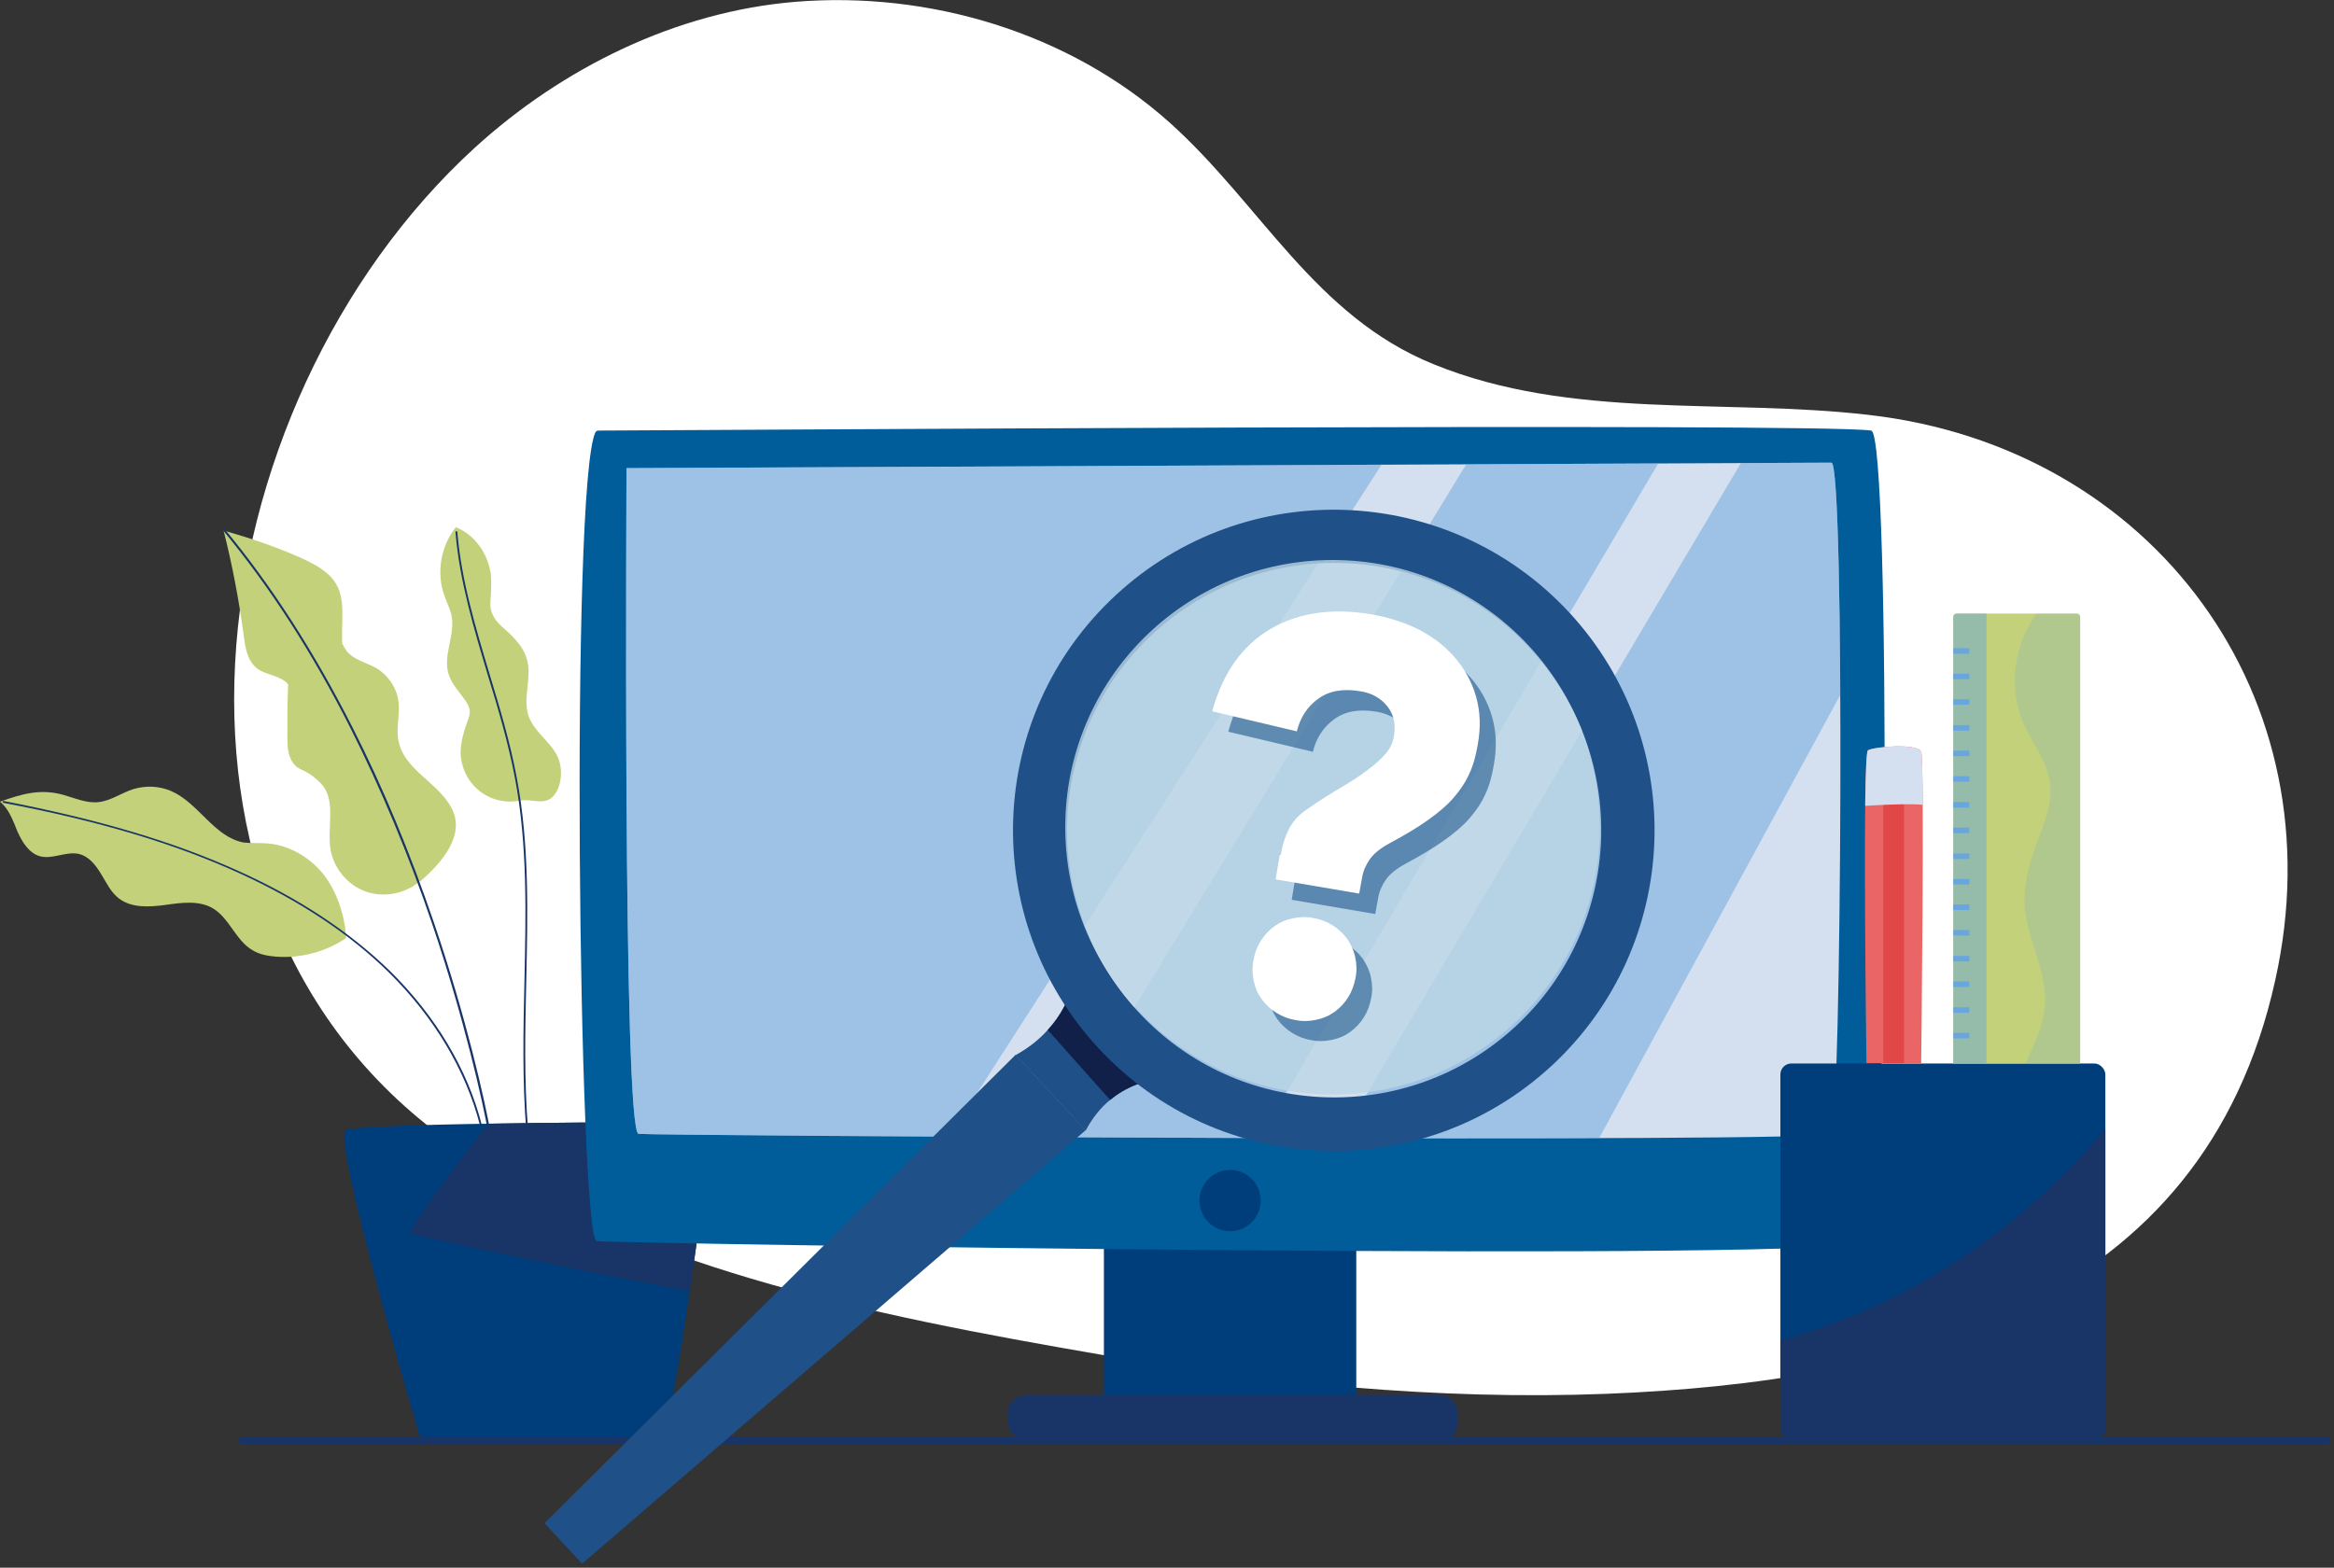 <?xml version="1.0" encoding="UTF-8"?>
<svg xmlns="http://www.w3.org/2000/svg" xmlns:xlink="http://www.w3.org/1999/xlink" version="1.1" viewBox="0 0 640 430">
  <rect x="0" y="0" width="640" height="430" fill="#333333" stroke="none"/>
  <defs>
    <style>
      .cls-1 {
        fill: none;
      }

      .cls-2 {
        fill: #c3d17a;
      }

      .cls-3 {
        fill: #1f5088;
      }

      .cls-4 {
        opacity: .2;
      }

      .cls-4, .cls-5, .cls-6 {
        fill: #68a6dd;
      }

      .cls-4, .cls-5, .cls-7 {
        isolation: isolate;
      }

      .cls-5, .cls-8 {
        opacity: .5;
      }

      .cls-9 {
        fill: #005d9a;
      }

      .cls-10 {
        fill: #102048;
      }

      .cls-11 {
        fill: #003d7b;
      }

      .cls-12 {
        fill: #193567;
      }

      .cls-13 {
        clip-path: url(#clippath-1);
      }

      .cls-14 {
        clip-path: url(#clippath-3);
      }

      .cls-15 {
        clip-path: url(#clippath-4);
      }

      .cls-16 {
        clip-path: url(#clippath-2);
      }

      .cls-17 {
        fill: #fff;
      }

      .cls-18 {
        fill: #ea6566;
      }

      .cls-19 {
        fill: #e14747;
      }

      .cls-20 {
        fill: #d4dfef;
      }

      .cls-7 {
        fill: #bcd5e4;
        opacity: .8;
      }

      .cls-21 {
        clip-path: url(#clippath);
      }
    </style>
    <clipPath id="clippath">
      <path class="cls-1" d="M115.4,395s-24.5-82.9-20.6-85c3.9-2.2,100.7-2.3,100.7-2.3,0,0-11.1,87.1-14.2,87.3s-57.8.4-66,0h0Z"/>
    </clipPath>
    <clipPath id="clippath-1">
      <path class="cls-1" d="M171.8,128.4s-1.1,182.1,3.3,182.6,324.4,2.5,327.1,0,3.8-184.1,0-184.1-330.4,1.5-330.4,1.5h0Z"/>
    </clipPath>
    <clipPath id="clippath-2">
      <rect class="cls-1" x="488.2" y="291.7" width="89.1" height="103.1" rx="3" ry="3"/>
    </clipPath>
    <clipPath id="clippath-3">
      <path class="cls-1" d="M511.8,291.7s-1.2-84.9.4-85.9,13.6-2,14.6.4,0,85.4,0,85.4h-15Z"/>
    </clipPath>
    <clipPath id="clippath-4">
      <path class="cls-1" d="M536.5,168.3h33c.5,0,.9.4.9.9v122.5h-34.8v-122.5c0-.5.4-.9.9-.9h0Z"/>
    </clipPath>
  </defs>
  <!-- Generator: Adobe Illustrator 28.6.0, SVG Export Plug-In . SVG Version: 1.2.0 Build 709)  -->
  <g>
    <g id="_レイヤー_1" data-name="レイヤー_1">
      <g id="_レイヤー_1-2" data-name="_レイヤー_1">
        <g id="_レイヤー_1-2">
          <path class="cls-17" d="M205.6,350.6c-27.1-8.1-53.3-18.5-75.9-33-97.8-62.4-76.3-206.8.4-277C154.2,18.6,185.4,3.2,218.1.5c36.6-3,75,8.4,102.6,33.1,25,22.4,39.8,53.1,72.4,66.3,37.8,15.4,79.7,9.3,119.3,13.9,77.9,8.9,128.8,77.2,111.5,155-19.9,90.2-102.9,110.3-183.3,113.5-46.6,1.8-93.2-2.9-139.1-10.8-30.7-5.3-64-11.4-95.9-20.9h0Z"/>
          <g>
            <g>
              <g>
                <path class="cls-2" d="M115.1,241.7c-4,3.5-9.9,4.6-14.9,2.8s-8.8-6.5-9.6-11.7c-.9-6.2,1.7-13.6-2.7-18s-5.7-3-7.5-5.5c-1.6-2.1-1.6-5-1.6-7.6,0-4.7,0-9.4.2-14-2.1-2.6-6.3-2.4-8.8-4.6-2.5-2.2-3-5.8-3.4-9-1.3-9.6-3.1-19.2-5.5-28.6,7.3,2.1,14.5,4.5,21.4,7.6,3.9,1.8,7.9,3.9,9.8,7.7s1.3,8.3,1.3,12.6,0,2.8.6,4.1c1.5,3.2,5.6,4,8.7,5.7,3.4,2,5.8,5.6,6.2,9.5.4,3.5-.8,7.2,0,10.6,1.5,7.8,10.8,11.3,14.5,18.3,3.9,7.3-2.4,14.8-8.6,20.2h0Z"/>
                <path class="cls-12" d="M134.2,311c-.1,0-.2,0-.3-.2-1.5-8.5-6.6-31.4-15.4-57.4-6.5-19.1-14.1-37.2-22.4-53.7-10.4-20.6-22.2-38.9-35-54.3v-.4h.4c12.8,15.4,24.6,33.7,35.1,54.4,8.4,16.5,15.9,34.6,22.4,53.7,8.9,26.1,14,49,15.5,57.5,0,.1,0,.3-.2.3h-.1Z"/>
              </g>
              <g>
                <path class="cls-2" d="M0,219.9c2.5,2,3.6,5.3,4.8,8.2,1.3,2.9,3.2,6,6.3,6.8,3.4.8,7-1.4,10.4-.7,2.8.6,4.7,3,6.2,5.5,1.5,2.4,2.7,5.1,5,6.8,3.5,2.6,8.3,2.3,12.7,1.7,4.3-.6,9.1-1.3,12.9.9,4.6,2.7,6.3,8.8,10.9,11.5,1.9,1.2,4.2,1.6,6.5,1.8,6.7.5,13.6-1.3,19.2-5.1-.3-6.1-2.5-12.8-6.3-17.6-3.9-4.8-9.7-8.1-15.8-8.4-2-.1-3.9,0-5.9-.2-8.1-1.4-12.4-10.8-19.9-14.1-3.2-1.4-6.9-1.6-10.3-.6-3.3,1-6.2,3.2-9.6,3.6-3.3.4-6.6-1.1-9.8-2-6.2-1.7-11.2-.3-17.3,1.9h0Z"/>
                <path class="cls-12" d="M131.9,308.8c-.1,0-.2,0-.3-.2-3.9-15.1-12.6-29.7-25.1-42-10.8-10.6-24.6-19.7-41.1-27.2-17.8-8.1-38.2-14.2-64.5-19.2-.1,0-.2-.2-.2-.3s.2-.2.3-.2c26.3,5.1,46.8,11.2,64.6,19.3,16.6,7.5,30.4,16.7,41.3,27.3,12.6,12.4,21.3,27,25.2,42.2,0,.1,0,.3-.2.3h0Z"/>
              </g>
              <path class="cls-2" d="M142.4,219.6c-3.9.8-8.1-.3-11.1-2.8-3.1-2.5-4.9-6.4-5-10.3,0-3,.9-5.9,1.9-8.7.4-1,.7-2,.6-3-.1-.8-.5-1.5-.9-2.2-1.7-2.6-4-4.8-4.9-7.7-1.6-5.2,1.9-10.8.8-16.1-.4-1.9-1.3-3.5-1.9-5.3-2.3-6.2-1.1-13.7,3.1-18.9,5.8,2.3,9.7,8.6,9.7,14.9s-.8,6.5.5,9.3c.8,1.7,2.3,3,3.7,4.2,2.4,2.2,4.8,4.8,5.6,7.9,1.4,5-1.2,10.5.4,15.4,1.7,4.9,7.1,7.7,8.5,12.6.4,1.3.5,2.7.4,4.1-.2,2.1-.9,4.3-2.4,5.7-2.5,2.2-5.7.3-8.9.9h0Z"/>
              <path class="cls-12" d="M144.6,310.1c-.1,0-.2-.1-.3-.2-1.1-13.5-.8-27.2-.5-40.6.4-18.4.9-37.5-2.6-55.9-1.8-9.5-4.6-19-7.4-28.1-3.8-12.7-7.8-25.9-8.9-39.3,0-.1,0-.3.2-.3s.3.1.3.2c1.1,13.4,5.1,26.5,8.9,39.2,2.8,9.2,5.6,18.6,7.4,28.2,3.5,18.4,3,37.5,2.6,56-.3,13.3-.6,27.1.5,40.5,0,.1-.1.3-.2.3h0Z"/>
            </g>
            <g>
              <path class="cls-11" d="M115.4,395s-24.5-82.9-20.6-85c3.9-2.2,100.7-2.3,100.7-2.3,0,0-11.1,87.1-14.2,87.3s-57.8.4-66,0h0Z"/>
              <g class="cls-21">
                <path class="cls-12" d="M139.3,301.2s-28.3,36.2-26.7,37.1c1.6,1,81.1,17.4,81.1,16.4s8.1-47.1,8.1-47.1l-62.5-6.4h0Z"/>
              </g>
            </g>
          </g>
          <g>
            <g>
              <g>
                <rect class="cls-11" x="302.7" y="323.8" width="69.2" height="58.9"/>
                <rect class="cls-12" x="276.3" y="382.6" width="123.6" height="12.5" rx="5.2" ry="5.2"/>
              </g>
              <path class="cls-9" d="M163.3,118.6c.1-.3.4-.5.8-.5,14,0,334.8-2.2,349,0,5.6.9,4.2,214.2,0,222.3-3.1,6-345.5.7-349.5,0-4.9-.9-7.3-207.9-.3-221.9h0Z"/>
              <g>
                <path class="cls-20" d="M171.8,128.4s-1.1,182.1,3.3,182.6,324.4,2.5,327.1,0,3.8-184.1,0-184.1-330.4,1.5-330.4,1.5h0Z"/>
                <g class="cls-13">
                  <g>
                    <polygon class="cls-5" points="381.9 122.7 257.6 315.8 165.6 315.8 171.8 128.4 381.9 122.7"/>
                    <polygon class="cls-5" points="286 317.4 405.5 121.7 457.9 121.7 342.8 316.4 286 317.4"/>
                    <polygon class="cls-5" points="480.1 122.4 364.4 317.6 436.1 316.6 513.1 175 511.5 123.7 480.1 122.4"/>
                  </g>
                </g>
              </g>
            </g>
            <circle class="cls-11" cx="337.3" cy="329.3" r="8.4"/>
          </g>
          <g>
            <g>
              <rect class="cls-11" x="488.2" y="291.7" width="89.1" height="103.1" rx="3" ry="3"/>
              <g class="cls-16">
                <path class="cls-12" d="M579.8,306.3s-34.9,49.1-98.1,62.8v30.1h100.3s2.6-91.1-2.2-92.8h0Z"/>
              </g>
            </g>
            <g>
              <path class="cls-18" d="M511.8,291.7s-1.2-84.9.4-85.9,13.6-2,14.6.4,0,85.4,0,85.4h-15Z"/>
              <g class="cls-14">
                <g>
                  <polygon class="cls-19" points="522.1 218 522.1 293.4 516.4 293.4 516.4 218.1 522.1 218"/>
                  <path class="cls-20" d="M509,221.2s17.5-1.3,19.9-.1c0,0,0-17.4-1.1-17.8-1-.4-17.7-.5-18,1.5s-.8,16.4-.8,16.4h0Z"/>
                </g>
              </g>
            </g>
            <g>
              <path class="cls-2" d="M536.5,168.3h33c.5,0,.9.4.9.9v122.5h-34.8v-122.5c0-.5.4-.9.9-.9h0Z"/>
              <g class="cls-15">
                <g>
                  <rect class="cls-5" x="532.8" y="163.8" width="11.9" height="132.4"/>
                  <rect class="cls-6" x="535.6" y="177.8" width="4.4" height="1.5"/>
                  <rect class="cls-6" x="535.6" y="184.8" width="4.4" height="1.5"/>
                  <rect class="cls-6" x="535.6" y="191.8" width="4.4" height="1.5"/>
                  <rect class="cls-6" x="535.6" y="198.9" width="4.4" height="1.5"/>
                  <rect class="cls-6" x="535.6" y="205.9" width="4.4" height="1.5"/>
                  <rect class="cls-6" x="535.6" y="212.9" width="4.4" height="1.5"/>
                  <rect class="cls-6" x="535.6" y="220" width="4.4" height="1.5"/>
                  <rect class="cls-6" x="535.6" y="227" width="4.4" height="1.5"/>
                  <rect class="cls-6" x="535.6" y="234.1" width="4.4" height="1.5"/>
                  <rect class="cls-6" x="535.6" y="241.1" width="4.4" height="1.5"/>
                  <rect class="cls-6" x="535.6" y="248.1" width="4.4" height="1.5"/>
                  <rect class="cls-6" x="535.6" y="255.1" width="4.4" height="1.5"/>
                  <rect class="cls-6" x="535.6" y="262.2" width="4.4" height="1.5"/>
                  <rect class="cls-6" x="535.6" y="269.2" width="4.4" height="1.5"/>
                  <rect class="cls-6" x="535.6" y="276.3" width="4.4" height="1.5"/>
                  <rect class="cls-6" x="535.6" y="283.3" width="4.4" height="1.5"/>
                  <path class="cls-4" d="M562.8,163.6c-9.7,8.3-13,23.1-8,34.7,2.4,5.6,6.6,10.5,7.3,16.5.8,5.8-1.8,11.5-3.8,17-2,5.4-3.5,11.2-3.1,16.9.7,9.4,6.5,18.3,5.5,27.7-.9,9-7.9,16.9-7.5,26v.4h22.6v-139.9h2.8l-15.8.6h0Z"/>
                </g>
              </g>
            </g>
          </g>
          <path class="cls-12" d="M638,396.2H66.5c-.6,0-1.1-.5-1.1-1.1s.5-1.1,1.1-1.1h571.5c.6,0,1.1.5,1.1,1.1s-.5,1.1-1.1,1.1Z"/>
          <g>
            <g>
              <path class="cls-3" d="M319.8,295.6c-6.2.6-11.3,2.7-15.4,6.1-2.7,2.2-4.9,5-6.7,8.4l-19.2-20.7c3.4-1.9,6.4-4.2,8.8-6.9,3.6-3.9,6-8.5,7.3-14l25.2,27.2h0Z"/>
              <polygon class="cls-3" points="297.7 310 278.5 289.3 149.3 417.8 159.6 428.9 297.7 310 278.5 289.3 297.7 310"/>
              <path class="cls-10" d="M319.8,295.6c-6.2.6-11.3,2.7-15.4,6.1l-17.1-19.2c3.6-3.9,6-8.5,7.3-14l25.2,27.2h0Z"/>
              <path class="cls-3" d="M430.3,168c-33-35.6-88.6-37.8-124.3-4.8s-37.8,88.6-4.8,124.3c33,35.6,88.6,37.8,124.3,4.8,35.6-33,37.8-88.6,4.8-124.3h0ZM415.6,281.5c-29.7,27.5-76.1,25.7-103.5-4-27.5-29.7-25.7-76.1,4-103.6s76.1-25.7,103.5,4,25.7,76.1-4,103.6Z"/>
            </g>
            <circle class="cls-7" cx="365.4" cy="226.9" r="73.3"/>
          </g>
          <g>
            <g class="cls-8">
              <path class="cls-11" d="M355.6,240.1c.5-3.1,1.4-5.6,2.5-7.6s2.9-3.8,5.1-5.2c3.3-2.3,6.3-4.2,9.1-5.8,2.7-1.6,5.1-3.2,7.1-4.7s3.6-2.9,4.9-4.4c1.2-1.4,2-3,2.3-4.7.6-3.4,0-6.1-1.8-8.4-1.8-2.2-4.2-3.6-7.4-4.1-4.8-.8-8.6-.1-11.6,2.1s-4.9,5.2-5.8,8.9l-23.2-5.5c2.9-10.6,8.3-18.1,16-22.6s17-5.8,27.6-4c4.7.8,9,2.2,12.9,4.1,3.9,2,7.2,4.5,9.9,7.6,2.7,3.1,4.7,6.6,5.9,10.7s1.4,8.5.5,13.4c-.5,2.9-1.2,5.6-2.3,7.9-1,2.3-2.5,4.5-4.3,6.6s-4.2,4.1-7,6.1-6.3,4.1-10.4,6.3c-2.6,1.4-4.5,2.9-5.6,4.5s-1.8,3.2-2.1,5l-.8,4.4-22.9-3.9,1.1-6.7h.3,0ZM348,268.9c.3-1.9,1-3.7,2-5.3s2.2-2.9,3.7-4c1.5-1,3.1-1.8,5-2.2,1.9-.4,3.7-.5,5.7-.1,1.9.3,3.7,1,5.3,2s2.9,2.2,4,3.7c1,1.5,1.8,3.1,2.2,5,.4,1.9.5,3.7.1,5.7s-1,3.7-2,5.3-2.2,2.9-3.7,4-3.1,1.8-5,2.2c-1.9.4-3.7.5-5.7.1-1.9-.3-3.7-1-5.3-2s-2.9-2.2-4-3.7-1.8-3.1-2.2-5c-.4-1.9-.5-3.7-.1-5.7Z"/>
            </g>
            <path class="cls-17" d="M351.2,234.5c.5-3.1,1.4-5.6,2.5-7.6s2.9-3.8,5.1-5.2c3.3-2.3,6.3-4.2,9.1-5.8,2.7-1.6,5.1-3.2,7.1-4.7s3.6-2.9,4.9-4.4c1.2-1.4,2-3,2.3-4.7.6-3.4,0-6.1-1.8-8.4-1.8-2.2-4.2-3.6-7.4-4.1-4.8-.8-8.6-.1-11.6,2.1s-4.9,5.2-5.8,8.9l-23.2-5.5c2.9-10.6,8.3-18.1,16-22.6s17-5.8,27.6-4c4.7.8,9,2.2,12.9,4.1,3.9,2,7.2,4.5,9.9,7.6,2.7,3.1,4.7,6.6,5.9,10.7s1.4,8.5.5,13.4c-.5,2.9-1.2,5.6-2.3,7.9-1,2.3-2.5,4.5-4.3,6.6s-4.2,4.1-7,6.1-6.3,4.1-10.4,6.3c-2.6,1.4-4.5,2.9-5.6,4.5s-1.8,3.2-2.1,5l-.8,4.4-22.9-3.9,1.1-6.7h.3,0ZM343.7,263.4c.3-1.9,1-3.7,2-5.3s2.2-2.9,3.7-4,3.1-1.8,5-2.2,3.7-.5,5.7-.1c1.9.3,3.7,1,5.3,2s2.9,2.2,4,3.7c1,1.5,1.8,3.1,2.2,5,.4,1.9.5,3.7.1,5.7s-1,3.7-2,5.3-2.2,2.9-3.7,4-3.1,1.8-5,2.2c-1.9.4-3.7.5-5.7.1-1.9-.3-3.7-1-5.3-2s-2.9-2.2-4-3.7-1.8-3.1-2.2-5c-.4-1.9-.5-3.7-.1-5.7Z"/>
          </g>
        </g>
      </g>
    </g>
  </g>
</svg>